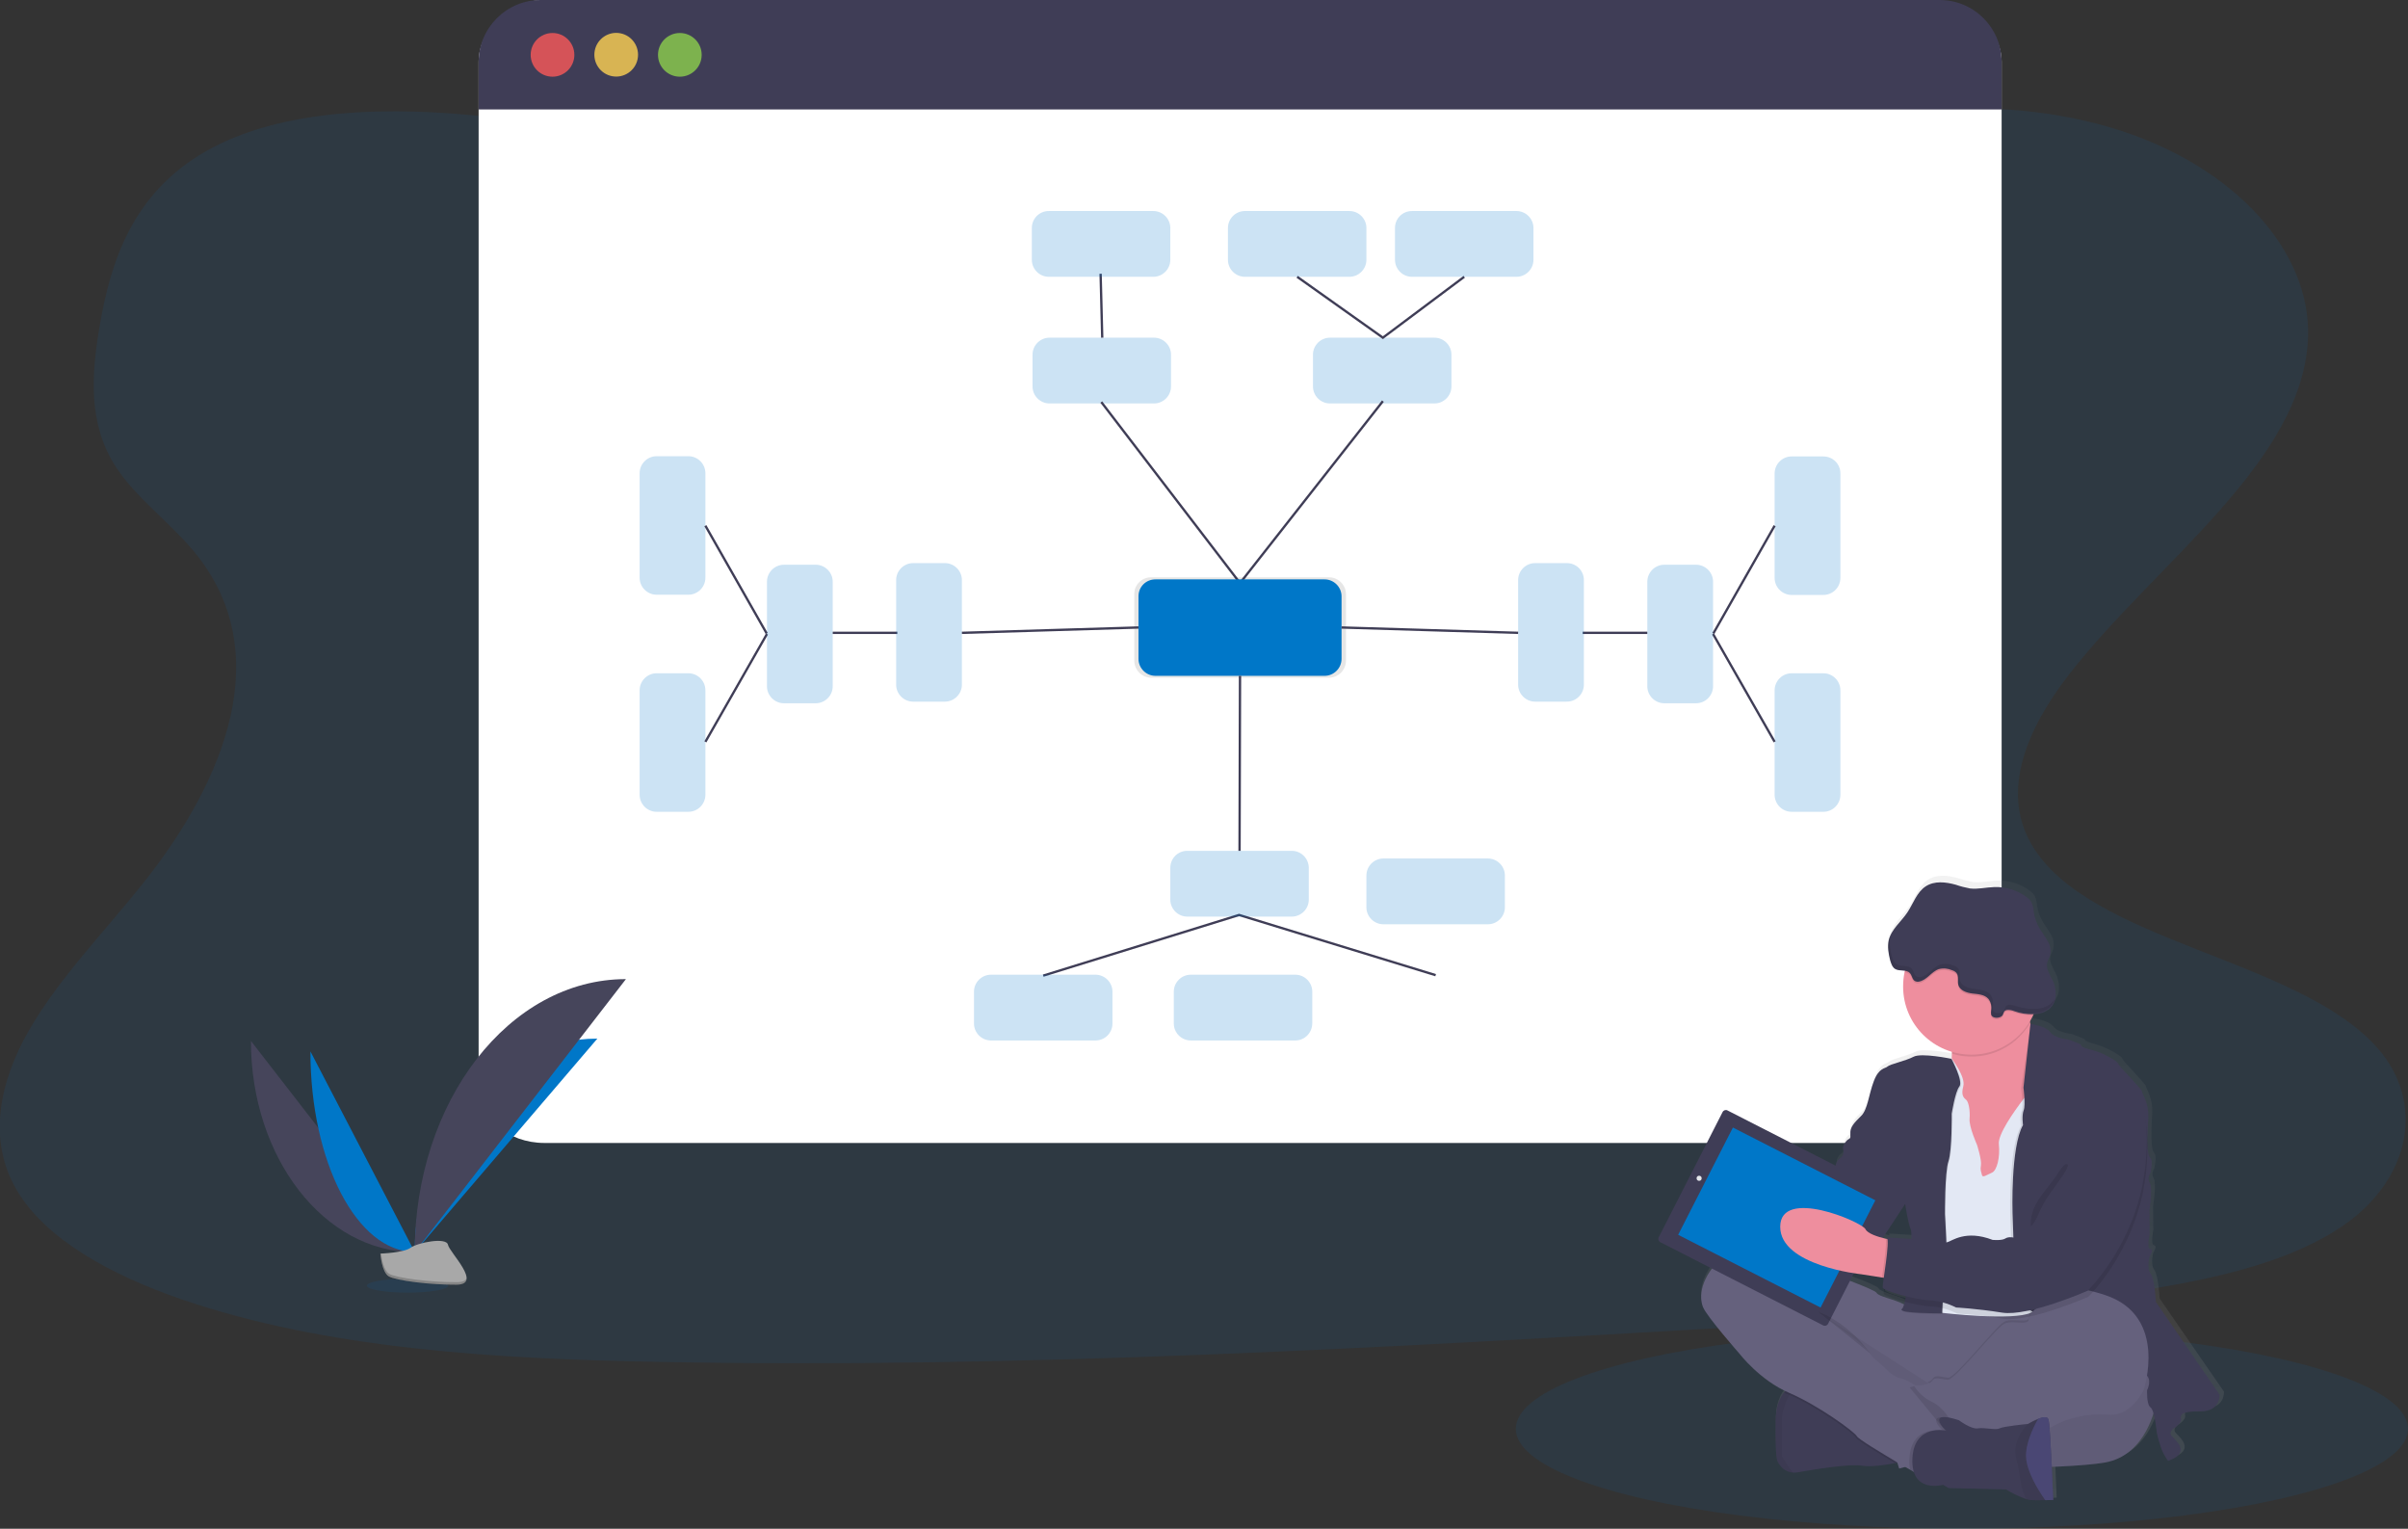 <?xml version="1.0" encoding="utf-8"?>
<!-- Generator: Adobe Illustrator 23.0.1, SVG Export Plug-In . SVG Version: 6.00 Build 0)  -->
<svg version="1.1" id="a6dc9487-50e2-4fb9-af91-bf1b7118d463"
	 xmlns="http://www.w3.org/2000/svg" xmlns:xlink="http://www.w3.org/1999/xlink" x="0px" y="0px" viewBox="0 0 1036.4 657.8"
	 style="enable-background:new 0 0 1036.4 657.8;" xml:space="preserve">
<rect x="0" y="0" width="1036.4" height="657.8" fill="#333333" stroke="none"/>
<style type="text/css">
	.st0{opacity:0.1;fill:#0077C8;enable-background:new    ;}
	.st1{fill:#FFFFFF;}
	.st2{fill:#3F3D56;}
	.st3{opacity:0.8;fill:#FA5959;enable-background:new    ;}
	.st4{opacity:0.8;fill:#FED253;enable-background:new    ;}
	.st5{opacity:0.8;fill:#8CCF4D;enable-background:new    ;}
	.st6{opacity:0.2;fill:#0077C8;enable-background:new    ;}
	.st7{fill:none;stroke:#3F3D56;stroke-miterlimit:10;}
	.st8{opacity:0.1;enable-background:new    ;}
	.st9{fill:#0077C8;}
	.st10{fill:#46455B;}
	.st11{fill:#A8A8A8;}
	.st12{opacity:0.2;enable-background:new    ;}
	.st13{fill:url(#SVGID_1_);}
	.st14{fill:#65617D;}
	.st15{opacity:5.000000e-02;enable-background:new    ;}
	.st16{fill:#EE8E9E;}
	.st17{fill:#E3E8F4;}
	.st18{fill:#E6E8EC;}
	.st19{fill:#565387;}
	.st20{opacity:0.1;}
</style>
<title>mind map</title>
<path class="st0" d="M588.5,123.4c-66.4,0.5-130.1-14.2-191.1-30.6S276,57.9,211,50.4c-41.9-4.8-89.5-4.1-122.4,14.7
	c-31.7,18.1-41,47.7-45.7,75.1c-3.5,20.6-5.2,42.2,7.1,60.9c8.5,13,23.1,23.7,33.4,36.1c35.9,43.1,13.6,98.5-22,143.1
	c-16.7,20.9-36.2,40.9-48.9,63s-18,47-5.4,68.6c12.5,21.4,40.8,36.8,71.4,47.3c62,21.2,134.3,25.5,204.7,26.8
	c155.8,3,312.1-6.1,467.9-15.2c57.7-3.4,115.6-6.8,172.1-15.8c31.4-5,63.7-12.4,86.1-28.2c28.4-20.1,34.4-52.5,14.1-75.7
	c-34.1-38.9-124.8-45.7-149.1-87.9c-13.4-23.2-1.5-50,15.9-72.6c37.5-48.4,101.6-92,103.2-145.9c1-37-31.9-72.9-81.3-88.7
	c-51.8-16.6-122.7-11.8-159.3,19.9C715,108.5,647.1,122.9,588.5,123.4z"/>
<path class="st1" d="M861.5,26.6v441.4c0,13.1-12.7,23.8-28.3,23.8H234.3c-15.6,0-28.3-10.7-28.3-23.8V26.6
	C206,13.4,218.7,0,234.3,0l598.8,1.5C848.7,1.5,861.5,13.4,861.5,26.6z"/>
<path class="st2" d="M861.5,26.7v20.4H206V26.7C206,12,218,0,232.7,0h602.1C849.5,0,861.5,11.9,861.5,26.7
	C861.5,26.7,861.5,26.7,861.5,26.7z"/>
<circle class="st3" cx="237.8" cy="23.6" r="9.4"/>
<ellipse transform="matrix(0.189 -0.982 0.982 0.189 191.915 279.516)" class="st4" cx="265.2" cy="23.6" rx="9.4" ry="9.4"/>
<circle class="st5" cx="292.6" cy="23.6" r="9.4"/>
<path class="st6" d="M451.7,145.3h45c4,0,7.3,3.3,7.3,7.3v13.7c0,4-3.3,7.3-7.3,7.3h-45c-4,0-7.3-3.3-7.3-7.3v-13.7
	C444.4,148.6,447.7,145.3,451.7,145.3z"/>
<path class="st6" d="M572.4,145.3h45c4,0,7.3,3.3,7.3,7.3v13.7c0,4-3.3,7.3-7.3,7.3h-45c-4,0-7.3-3.3-7.3-7.3v-13.7
	C565.1,148.6,568.4,145.3,572.4,145.3z"/>
<polyline class="st7" points="474,173 533.7,250.9 595.2,172.6 "/>
<path class="st8" d="M495.4,248.4H572c4,0,7.3,3.3,7.3,7.3v28.6c0,4-3.3,7.3-7.3,7.3h-76.5c-4,0-7.3-3.3-7.3-7.3v-28.6
	C488.1,251.7,491.4,248.4,495.4,248.4z"/>
<path class="st9" d="M497.3,249.3h72.8c4,0,7.3,3.3,7.3,7.3v26.9c0,4-3.3,7.3-7.3,7.3h-72.8c-4,0-7.3-3.3-7.3-7.3v-26.9
	C490,252.5,493.2,249.3,497.3,249.3z"/>
<line class="st7" x1="474.4" y1="145.3" x2="473.7" y2="117.8"/>
<polyline class="st7" points="630.2,119.1 595.2,145.3 558.3,119.1 "/>
<path class="st6" d="M451.4,90.8h45c4,0,7.3,3.3,7.3,7.3v13.7c0,4-3.3,7.3-7.3,7.3h-45c-4,0-7.3-3.3-7.3-7.3V98.1
	C444.1,94.1,447.3,90.8,451.4,90.8z"/>
<path class="st6" d="M607.7,90.8h45c4,0,7.3,3.3,7.3,7.3v13.7c0,4-3.3,7.3-7.3,7.3h-45c-4,0-7.3-3.3-7.3-7.3V98.1
	C600.4,94.1,603.6,90.8,607.7,90.8z"/>
<path class="st6" d="M535.8,90.8h45c4,0,7.3,3.3,7.3,7.3v13.7c0,4-3.3,7.3-7.3,7.3h-45c-4,0-7.3-3.3-7.3-7.3V98.1
	C528.5,94.1,531.8,90.8,535.8,90.8z"/>
<line class="st7" x1="533.7" y1="290.8" x2="533.5" y2="366.1"/>
<path class="st7" d="M533.3,393.8L533.3,393.8z"/>
<polyline class="st7" points="449,419.8 533.3,393.7 617.9,419.6 "/>
<path class="st6" d="M511,366.1h45c4,0,7.3,3.3,7.3,7.3v13.7c0,4-3.3,7.3-7.3,7.3h-45c-4,0-7.3-3.3-7.3-7.3v-13.7
	C503.7,369.4,506.9,366.1,511,366.1z"/>
<path class="st6" d="M792.1,203.7v45c0,4-3.3,7.3-7.3,7.3h-13.7c-4,0-7.3-3.3-7.3-7.3v-45c0-4,3.3-7.3,7.3-7.3h13.7
	C788.8,196.4,792.1,199.6,792.1,203.7z"/>
<path class="st6" d="M763.8,342v-45c0-4,3.3-7.3,7.3-7.3h13.7c4,0,7.3,3.3,7.3,7.3v45c0,4-3.3,7.3-7.3,7.3h-13.7
	C767.1,349.3,763.8,346,763.8,342z"/>
<path class="st6" d="M595.4,369.4h45c4,0,7.3,3.3,7.3,7.3v13.7c0,4-3.3,7.3-7.3,7.3h-45c-4,0-7.3-3.3-7.3-7.3v-13.7
	C588.1,372.7,591.4,369.4,595.4,369.4z"/>
<path class="st6" d="M471.5,447.7h-45c-4,0-7.3-3.3-7.3-7.3v-13.7c0-4,3.3-7.3,7.3-7.3h45c4,0,7.3,3.3,7.3,7.3v13.7
	C478.8,444.5,475.5,447.7,471.5,447.7z"/>
<path class="st6" d="M557.5,447.7h-45c-4,0-7.3-3.3-7.3-7.3v-13.7c0-4,3.3-7.3,7.3-7.3h45c4,0,7.3,3.3,7.3,7.3v13.7
	C564.7,444.5,561.5,447.7,557.5,447.7z"/>
<line class="st7" x1="737.3" y1="272.8" x2="763.8" y2="319.2"/>
<line class="st7" x1="681.2" y1="272.3" x2="709" y2="272.3"/>
<line class="st7" x1="577.4" y1="270" x2="653.4" y2="272.3"/>
<line class="st7" x1="763.8" y1="226.2" x2="737.4" y2="272.6"/>
<path class="st6" d="M681.7,249.6v45c0,4-3.3,7.3-7.3,7.3h-13.7c-4,0-7.3-3.3-7.3-7.3v-45c0-4,3.3-7.3,7.3-7.3h13.7
	C678.4,242.3,681.7,245.5,681.7,249.6z"/>
<path class="st6" d="M737.3,250.3v45c0,4-3.3,7.3-7.3,7.3h-13.7c-4,0-7.3-3.3-7.3-7.3v-45c0-4,3.3-7.3,7.3-7.3H730
	C734,243,737.3,246.3,737.3,250.3z"/>
<path class="st6" d="M303.6,203.6v45c0,4-3.3,7.3-7.3,7.3h-13.7c-4,0-7.3-3.3-7.3-7.3v-45c0-4,3.3-7.3,7.3-7.3h13.7
	C300.3,196.3,303.6,199.6,303.6,203.6z"/>
<path class="st6" d="M275.3,342v-45c0-4,3.3-7.3,7.3-7.3h13.7c4,0,7.3,3.3,7.3,7.3v45c0,4-3.3,7.3-7.3,7.3h-13.7
	C278.6,349.3,275.3,346,275.3,342z"/>
<line class="st7" x1="330.1" y1="272.8" x2="303.6" y2="319.2"/>
<line class="st7" x1="386.2" y1="272.3" x2="358.4" y2="272.3"/>
<line class="st7" x1="490" y1="270" x2="414" y2="272.3"/>
<line class="st7" x1="303.6" y1="226.2" x2="330" y2="272.6"/>
<path class="st6" d="M414,249.6v45c0,4-3.3,7.3-7.3,7.3H393c-4,0-7.3-3.3-7.3-7.3v-45c0-4,3.3-7.3,7.3-7.3h13.7
	C410.7,242.3,414,245.6,414,249.6z"/>
<path class="st6" d="M358.4,250.3v45c0,4-3.3,7.3-7.3,7.3h-13.7c-4,0-7.3-3.3-7.3-7.3v-45c0-4,3.3-7.3,7.3-7.3h13.7
	C355.1,243,358.4,246.3,358.4,250.3z"/>
<path class="st10" d="M108,447.9c0,50.2,31.5,90.9,70.5,90.9"/>
<path class="st9" d="M178.5,538.8c0-50.8,35.2-91.9,78.6-91.9"/>
<path class="st9" d="M133.6,452.4c0,47.7,20.1,86.3,44.9,86.3"/>
<path class="st10" d="M178.5,538.8c0-64.9,40.7-117.5,90.9-117.5"/>
<ellipse class="st0" cx="175.4" cy="553.2" rx="17.5" ry="3"/>
<path class="st11" d="M163.7,539.4c0,0,10-0.3,13-2.5s15.4-4.7,16.1-1.3s15,17.1,3.7,17.2c-11.3,0.1-26.2-1.8-29.2-3.6
	S163.7,539.4,163.7,539.4z"/>
<path class="st12" d="M196.7,551.7c-11.3,0.1-26.2-1.8-29.2-3.6c-2.3-1.4-3.2-6.4-3.5-8.7h-0.3c0,0,0.6,8.1,3.6,9.9
	c3,1.8,17.9,3.7,29.2,3.6c3.3,0,4.4-1.2,4.3-2.9C200.4,551,199.2,551.7,196.7,551.7z"/>
<g>
	<ellipse class="st0" cx="844.4" cy="614.8" rx="192" ry="43"/>
	
		<linearGradient id="SVGID_1_" gradientUnits="userSpaceOnUse" x1="892.789" y1="-32.88" x2="892.789" y2="235.055" gradientTransform="matrix(1 0 0 -1 -48.1 611.79)">
		<stop  offset="0" style="stop-color:#808080;stop-opacity:0.25"/>
		<stop  offset="0.54" style="stop-color:#808080;stop-opacity:0.12"/>
		<stop  offset="1" style="stop-color:#808080;stop-opacity:0.1"/>
	</linearGradient>
	<path class="st13" d="M957.2,598.8l-27.7-40.1c0,0-0.5-9.9-2.3-12.3s-0.4-7.5-0.4-7.5s1.9-2.8,0.3-3.1s-0.3-6.6-0.3-6.6l-0.1-10.1
		c0,0,1.5-9.7,0.3-12c-0.8-1.3-0.7-2.9,0.1-4.1c0,0,1.5-5.5,0-7s-1.2-10.1-0.8-16.9s-2.7-10.7-2.7-11.7s-10.2-11.1-10.2-12
		s-6.5-4.6-10.3-5.7s-5.8-1.8-5.7-2.3s-6.1-2.6-6.1-2.6s-5.4-0.4-7.5-3.1s-8.4-3.5-8.6-3.5c0-0.2-0.1-0.4-0.1-0.5l-0.1-0.6
		c0.5-0.8,0.9-1.7,1.3-2.5l0.4-0.8c2.3,0,4.5-0.7,6.4-2c1.8-1.5,3-3.8,3.1-6.2c0.1-2.4-0.4-4.8-1.5-6.9c-1.1-2.3-2.8-4.7-2.2-7.2
		c0.2-1.1,0.9-2,1.2-3.1c0.5-2.1,0.2-4.3-0.9-6.1c-1-1.9-2.3-3.5-3.4-5.3c-1.4-2.3-2.3-4.9-2.7-7.5c-0.1-1.4-0.4-2.8-1-4.1
		c-0.6-0.9-1.4-1.7-2.3-2.3c-4-2.9-8.9-4.4-13.9-4.2c-3.5,0.1-7,1.1-10.5,0.6c-2.1-0.4-4.1-0.9-6.2-1.6c-4.3-1.3-9.3-1.8-13.1,0.7
		s-5.3,7.4-7.8,11.2c-2.3,3.4-5.6,6.2-7.3,9.8c0-0.1,0-0.1,0-0.2c-0.4,0.8-0.8,1.7-1,2.6c-0.7,2.8-0.1,5.8,0.6,8.5
		c0.4,1.5,0.8,3,2.1,3.8s3,0.6,4.5,0.9c-0.1,0.2-0.1,0.5-0.2,0.7c-3.2,15.1,5.7,30.1,20.5,34.5c0,0.3,0,0.5,0,0.8
		c0,0.8-0.1,1.5-0.1,2.2l0,0c0,0-13-2.7-16.5-0.9s-10.3,3.2-11.4,4.3s-3.6,0.3-6,6.3s-2.6,12.3-5.6,15.1s-4.5,4.8-4.7,6.8
		s0.4,2.6-0.8,3.2s-2.8,3.3-2.3,4.4c0,0,0.7,2.6-1.4,3.9c-1.2,0.9-1.9,2.4-1.8,3.9c0,0-0.8,2.8-2.6,3.5s-3,4.9-3,4.9l-5.9,6.7
		l-11.6-12.9c-1.8-2-4.9-2.2-6.9-0.3l-5.6,5.2c-2.2,0.5-4.2,1.7-5.7,3.4c-1.3,1.3-2.3,2.8-3,4.4l-3.1,2.8c-1,0.9-1.6,2.1-1.6,3.4
		c-0.8,1.8-0.5,3.9,0.8,5.3l7.4,8.2v0.1c-2.6,0.2-5.2,1.2-7.2,2.9c-11.1,9.8-11.2,18.8-9.6,23s15.8,20,15.8,20s8.2,10.7,20,16.3l0,0
		l-0.1,0.1c-0.2,0.2-0.5,0.5-0.7,0.8l-0.2,0.2l-0.2,0.2l-0.2,0.3l-0.2,0.2l-0.2,0.4c0,0.1-0.1,0.2-0.1,0.2c-0.1,0.2-0.2,0.3-0.3,0.5
		l-0.1,0.2c-0.1,0.2-0.2,0.5-0.3,0.7s-0.1,0.2-0.1,0.3s-0.1,0.3-0.2,0.5l-0.1,0.3c-0.1,0.2-0.1,0.3-0.2,0.5s-0.1,0.2-0.1,0.4
		l-0.2,0.6l-0.1,0.3c-0.1,0.3-0.1,0.6-0.2,0.9l-0.1,0.4c0,0.2-0.1,0.4-0.1,0.7s0,0.3-0.1,0.5s0,0.4-0.1,0.6s0,0.3,0,0.5s0,0.5,0,0.7
		s0,0.3,0,0.5c0,0.4,0,0.8,0,1.2c-0.3,15.1,0.6,17.3,0.6,17.3s1.8,4.8,6.9,5.2c0.7,0.1,1.5,0,2.2-0.1c6.7-1.2,22.5-3.9,28.1-2.8
		c3.3,0.6,9.5-0.3,13.9-1.1l1.2-0.2l0.8,2.6l2.6-0.7l2.2,1.2l1.4,0.8c2.5,8.7,12.9,5.7,12.9,5.7l2.5,1.4l25,0.6
		c2.8,1.7,5.8,3.1,8.8,4.2c0.4,0.1,0.8,0.2,1.2,0.3c2.3,0.2,4.6,0.2,7,0.1c1.9,0,3.4-0.1,3.4-0.1s-0.3-6.8-0.6-14.4
		c9.5-0.4,18-1,23.1-1.9c13.3-2.3,18.8-14.5,20.9-21c0.6,2.6,1,5.3,1.3,8c0.5,2.4,1.2,4.7,2.1,7c0.7,1.8,1.7,3.6,2.8,5.2
		c9.8-3.3,3.9-8.4,1.8-10.6s1.4-4,1.4-4s2.7-1.8,2.5-3.5s-0.4-3.5,8.4-3.3S957.2,598.8,957.2,598.8z M820.7,516.4
		c0.1,0.7,1.3,8.7,2.5,10.8c0.3,1.4,0.4,2.8,0.3,4.2c-5.2-0.4-10.6-0.6-10.6-0.6c0.2,0.2,0.3,0.4,0.3,0.7l-0.8-0.2
		c-0.4-0.1-0.8-0.2-1.2-0.3L820.7,516.4L820.7,516.4z M801.7,546.7l9,1.4l0.8,0.1c-0.3,1.4-0.4,2.8-0.5,4.3c0,0.1,0.2,0.3,0.5,0.5
		c-0.1,0.7-0.2,1.4-0.2,2.1c0.1,0.7,4.4,2.3,9.2,3.5c-0.1,0.3-0.1,0.5-0.2,0.7l0,0c-4.3-2.2-11-3.3-11.8-5s-23.6-9.6-23.6-9.6
		s-0.8-0.5-2.3-1.1l6,1.1l1.7-0.2C794,545.5,797.8,546.2,801.7,546.7L801.7,546.7z"/>
	<path class="st14" d="M927.8,604.4c0,0-3.6,21.7-21.8,24.9s-78.9,2.6-78.9,2.6s-34.7-5-47.3-34.3s-20.6-41-9.9-41.5
		s68.8,19.6,72.2,19.9S931,531.2,927.8,604.4z"/>
	<path class="st15" d="M927.8,604.4c0,0-3.6,21.7-21.8,24.9s-78.9,2.6-78.9,2.6s-34.7-5-47.3-34.3s-20.6-41-9.9-41.5
		s68.8,19.6,72.2,19.9S931,531.2,927.8,604.4z"/>
	<path class="st2" d="M764.9,628.5c0,0,1.8,4.8,6.8,5.1c0.7,0.1,1.5,0,2.2-0.1c6.7-1.2,22.3-3.8,27.8-2.8c3.3,0.6,9.5-0.3,13.8-1.1
		c2.9-0.5,5-1.1,5-1.1s-5.1-17-5.8-17.6s-23.1-14-23.1-14l-17.8-1.2l0,0c-2.4,0.4-4.5,1.6-6,3.5c-1.9,2.3-3.5,6-3.6,12.1
		C764,626.3,764.9,628.5,764.9,628.5z"/>
	<path class="st15" d="M764.9,628.5c0,0,1.8,4.8,6.8,5.1c-1.7-2.2-3.3-4.6-4.8-7l0.1-12.4c-0.7-6.9,1.9-13.8,7-18.5h-0.1
		c0,0-9.3,0.6-9.6,15.6S764.9,628.5,764.9,628.5z"/>
	<path class="st8" d="M841.9,601.3l16.5-12.9l26-25.6c0,0-2.8-0.1-7-0.3c-1,0.7-4,2.8-4.1,5.3c-0.1,3.1-7,0.2-10.6,2
		s-21.1,24.3-24.2,24.1s-5.5-1.6-6.8,0.6l-0.1,0.1L841.9,601.3z"/>
	<path class="st8" d="M767.9,599.2c0.6,0.3,1.2,0.6,1.8,0.8c12.6,5.4,28.1,16.7,29.2,18.7c0.7,1.2,9.7,6.7,16.6,10.8
		c2.9-0.5,5-1.1,5-1.1s-5.1-17-5.8-17.6s-23.1-14-23.1-14l-17.8-1.2l0,0C771.5,596.1,769.4,597.3,767.9,599.2z"/>
	<path class="st14" d="M733,562.5c1.7,4.1,15.6,19.9,15.6,19.9s8.8,11.5,21.4,16.9s28.1,16.7,29.2,18.7c0.7,1.3,10.8,7.3,17.8,11.5
		l1.6,0.9l3.5,2l1.8,1.1c0,0,4.3-3.5,8.6-6.9s8.4-6.9,8.5-7c0.1-0.4,1.8-4.7,1.4-5c-0.2-0.1-1.1-1.9-2.7-4c-1.7-2.3-4-4.1-6.5-5.4
		c-5.9-2.7-8.5-8.8-8.5-8.8s-0.6-0.4-1.4-0.9c-1.7-1.2-3.7-2.1-5.8-2.6c-2.8-0.3-8.1-6.1-8.1-6.1s-3.6-2.3-5-5.2
		s-21.2-16.5-23.1-17.7l48.2,31l11.5,7.4l16.5-12.9l26-25.6c0,0-3.5-0.2-8.6-0.4c-12.7-0.5-35.1-1.4-37.9-0.8
		c-2.3,0.5-4.7,0.7-7,0.5c0,0-6.4,0.3-10.6-1.9s-10.9-3.3-11.7-4.9s-23.5-9.6-23.5-9.6s-30.9-16.4-41.9-6.7S731.3,558.4,733,562.5z"
		/>
	<path class="st16" d="M832.6,468.4l4,13.2l5.1,29.7l18.8,1.3l5.5-9l5.4-9c0,0,3.4-12,5.8-23.6c2.2-10.3,3.6-20.3,1.2-21.3
		c-2.1-1-3.5-4.4-4.3-8.2c-0.1-0.5-0.2-0.9-0.3-1.4c-0.6-3.2-1-6.3-1.2-9.6c0,0-39.5-2-34,14.2c1,2.8,1.5,5.7,1.5,8.7
		c0,0.7-0.1,1.5-0.1,2.2C839.4,460.7,836.7,465.4,832.6,468.4z"/>
	<path class="st17" d="M824.4,466.2l1.4,22.4l3.2,19.1l3.6,8.8l3.2,48.4c0,0,30.9,3.6,38.4-0.1c0.5-0.2,1-0.6,1.4-1.1
		c9.1-13.7,6.1-53.4,6.1-53.4l3.5-25.6l-2.3-13.3l-5.6-0.6l-4.3-0.5c0,0-1,1.2-2.4,3c-3.8,5-10.8,14.9-10.3,19
		c0.6,5.6-0.8,11.4-3,12.3s-4,2.4-4.3,0.9s-0.8-1.9-0.4-4.1s-1.7-8.8-1.7-8.8s-3.5-7.8-3.2-11.2s-0.4-7.2-1.4-8.1s-2.4-1.8-1.3-5.9
		s-5.1-12-5.1-12L824.4,466.2z"/>
	<path class="st8" d="M865.2,522.3l1.3,38.3l7.4,4.1c0.5-0.2,1-0.6,1.4-1.1c9.1-13.7,6.1-53.4,6.1-53.4l3.5-25.6l-2.3-13.3l-5.6-0.6
		c2.2-10.3,3.6-20.3,1.2-21.3c-2.1-1-3.5-4.4-4.3-8.2l0,0l-4,27.1c0,0,0.3,2.5,0.5,5c0.2,1.6,0.1,3.2-0.3,4.8
		c-0.9,2.3-0.3,6.4-0.3,6.4c-2.3,4.1-3.5,11.6-4,18.9C864.9,513,865.2,522.3,865.2,522.3z"/>
	<path class="st2" d="M873.9,440.6c0,0,6.5,0.8,8.5,3.5s7.4,3.1,7.4,3.1s6.2,2,6,2.6s1.8,1.3,5.6,2.3s10.3,4.7,10.3,5.6
		s10.2,10.9,10.2,11.9s3.1,4.9,2.7,11.7s-0.8,15.4,0.8,16.8s0,6.9,0,6.9c-0.8,1.2-0.9,2.8-0.1,4.1c1.3,2.3-0.2,11.9-0.2,11.9l0.1,10
		c0,0-1.4,6.3,0.3,6.5s-0.3,3.1-0.3,3.1s-1.4,5.1,0.4,7.4s2.3,12.2,2.3,12.2l27.4,39.9c0,0,0.4,7.3-8.3,7.2s-8.6,1.7-8.3,3.3
		s-2.4,3.5-2.4,3.5s-3.5,1.8-1.4,4s7.9,7.2-1.8,10.5c-1.1-1.6-2.1-3.3-2.8-5.1c-0.8-2.3-1.5-4.6-2-6.9c0,0-0.9-9.7-2.7-11
		s-1.5-7.4-1.5-7.4s2.6-5-1-7s-55.6-30.9-55.6-30.9l-1.3-38.4c0,0-0.9-28.3,4.5-37.8c0,0-0.6-4.1,0.3-6.4s-0.1-9.7-0.1-9.7
		L873.9,440.6z"/>
	<path class="st8" d="M840.3,456c0,0-12.9-2.7-16.3-0.9s-10.2,3.2-11.3,4.2s-3.6,0.2-5.9,6.3s-2.6,12.2-5.5,15s-4.5,4.7-4.6,6.8
		s0.4,2.6-0.8,3.2s-2.8,3.3-2.3,4.3s26.7,23.6,26.7,23.6s1.3,8.6,2.4,10.8s-1.3,32.2-3.8,34.2s17.3,1.9,17.3,1.9s0.9-19.7,1.7-20.7
		s-0.5-22-0.5-22s-0.1-17.9,1.5-22.7s1.5-20.5,1.5-20.5s1.5-9.5,3.3-11.7S840.3,456,840.3,456z"/>
	<path class="st2" d="M839.9,455.6c0,0-12.9-2.7-16.3-0.9s-10.2,3.2-11.2,4.2s-3.6,0.3-5.9,6.3s-2.6,12.2-5.5,15s-4.5,4.7-4.6,6.8
		s0.4,2.6-0.8,3.2s-2.8,3.3-2.3,4.4s26.7,23.6,26.7,23.6s1.3,8.6,2.4,10.8s-1.3,32.2-3.8,34.2s17.3,1.9,17.3,1.9s0.9-19.7,1.7-20.7
		s-0.5-22-0.5-22s-0.1-17.9,1.5-22.7s1.4-20.5,1.4-20.5s1.5-9.5,3.3-11.7S839.9,455.6,839.9,455.6z"/>
	<path class="st8" d="M838.6,444.7c1,2.8,1.5,5.7,1.5,8.7c13,3.9,26.9-1.6,33.7-13.3c-0.6-3.2-1-6.3-1.2-9.6
		C872.6,430.5,833.1,428.4,838.6,444.7z"/>
	<path class="st16" d="M819.1,424.5c0,16.2,13.1,29.3,29.4,29.3c16.2,0,29.3-13.1,29.3-29.4c0-16.2-13.1-29.3-29.4-29.3
		c-13.9,0-25.8,9.7-28.7,23.3C819.3,420.4,819.1,422.4,819.1,424.5z"/>
	<path class="st2" d="M800.3,492.4l-7,2.2c0,0,0.7,2.6-1.4,3.8c-1.2,0.9-1.9,2.3-1.8,3.8c0,0-0.8,2.8-2.6,3.5s-3,4.9-3,4.9l-5.9,6.8
		c0,0-2.2,1.8-1.8,2.7s-2.3,1.2-2.3,1.2l1.3,22.8l12.2,2.3l7.6-0.8l6.2-2.3l5.4-3.2l2.4-6.3l10.8-16.4L800.3,492.4z"/>
	<path class="st16" d="M776.3,523c0,0-15.6-22.6-27.3-10.4s4.7,31.9,8.6,31.3s22.2-1.7,22.2-1.7L776.3,523z"/>
	<path class="st2" d="M743.5,477.8l70.1,35.8c0.8,0.4,1.1,1.3,0.7,2.1l-27.5,53.9c-0.4,0.8-1.3,1.1-2.1,0.7l-70.1-35.8
		c-0.8-0.4-1.1-1.3-0.7-2.1l27.5-53.9C741.8,477.7,742.8,477.4,743.5,477.8z"/>
	
		<rect x="738.3" y="489.5" transform="matrix(0.455 -0.891 0.891 0.455 -49.798 966.422)" class="st9" width="51.8" height="68.8"/>
	<circle class="st18" cx="731.3" cy="507" r="1.1"/>
	<circle class="st18" cx="797.6" cy="541" r="1.9"/>
	<path class="st16" d="M766.2,527.8c-0.1,16.9,34.9,20.5,34.9,20.5l8.9,1.4l4,0.6l1.7-16.5c0,0-1.8-0.3-4.1-0.8
		c-3.4-0.8-7.8-2.2-8.7-4.1C801.3,525.7,766.3,510.8,766.2,527.8z"/>
	<path class="st8" d="M819.8,418.4c0.8,0.1,1.6,0.4,2.2,1c1,1,1,2.9,2.3,3.5c0.5,0.2,1,0.3,1.5,0.2c3.4-0.5,5.4-4.3,8.7-5.4
		c1.9-0.5,3.9-0.3,5.7,0.5c0.7,0.2,1.4,0.6,1.9,1.2c1.1,1.4,0.3,3.5,0.8,5.2c0.7,2.4,3.5,3.3,6,3.6s5.2,0.5,6.9,2.3
		c1.1,1.4,1.5,3.2,1.2,5c-0.1,0.6-0.1,1.2,0,1.8c0.7,1.9,4,1.6,4.9,0.1c0.6-1.1,0.5-2,1.9-2.3c1.1-0.1,2.2,0.1,3.1,0.5
		c2.6,0.9,5.4,1.3,8.1,1.2c6.9-14.7,0.6-32.2-14.1-39.1c-14.7-6.9-32.2-0.6-39.1,14.1C821,414.1,820.2,416.2,819.8,418.4
		L819.8,418.4z"/>
	<path class="st2" d="M857,436.6c-0.1-0.6-0.1-1.2,0-1.8c0.3-1.8-0.1-3.6-1.2-5c-1.7-1.9-4.4-2-6.9-2.3s-5.3-1.3-6-3.6
		c-0.5-1.7,0.3-3.8-0.8-5.2c-0.5-0.6-1.2-1-1.9-1.2c-1.8-0.8-3.8-1-5.7-0.5c-3.3,1.1-5.2,4.9-8.7,5.4c-0.5,0.1-1.1,0-1.5-0.2
		c-1.3-0.6-1.3-2.5-2.3-3.5c-1.6-1.7-4.5-0.6-6.4-1.8c-1.2-0.8-1.7-2.4-2.1-3.8c-0.7-2.8-1.2-5.7-0.6-8.5c1.1-4.8,5.4-8,8.1-12.1
		c2.5-3.8,4-8.6,7.8-11.1s8.7-1.9,13-0.7c2,0.7,4,1.2,6.1,1.6c3.5,0.4,6.9-0.5,10.4-0.6c4.9-0.2,9.8,1.3,13.8,4.2
		c0.9,0.6,1.7,1.4,2.2,2.3c0.6,1.3,0.9,2.7,1,4.1c0.4,2.7,1.3,5.2,2.7,7.5c1.1,1.8,2.4,3.4,3.4,5.3c1.1,1.8,1.4,4,0.9,6.1
		c-0.3,1-1,2-1.2,3.1c-0.6,2.5,1.1,4.9,2.2,7.2c1.1,2.1,1.6,4.5,1.5,6.8c-0.1,2.4-1.2,4.6-3.1,6.1c-1.9,1.3-4.2,2-6.5,2
		c-2.8,0.1-5.6-0.3-8.3-1.3c-1-0.4-2.1-0.6-3.1-0.5c-1.5,0.3-1.3,1.2-1.9,2.3C861,438.2,857.6,438.5,857,436.6z"/>
	<path class="st8" d="M841.2,602.1l16.5-12.9l26-25.6c0,0-3.5-0.2-8.6-0.4c-1,0.9-1.7,2.2-1.8,3.5c-0.1,3.1-7,0.2-10.6,2
		s-21.1,24.3-24.2,24.1s-5.5-1.6-6.8,0.6l-0.1,0.1c-0.5,0.6-1.2,1-2,1.2L841.2,602.1z"/>
	<path class="st14" d="M807.8,601.2l8.3,26.5l1.3,4.2l4-1.1l8.7-2.4l38.8-10.7c4.9-0.2,9.7-1.5,14-3.7c7.3-4.1,15.7-5.9,24.1-5.3
		c5.1,0.5,10.8-1.7,15.6-10.5c0,0,10.8-31.8-16.4-40.9s-28.5,4.8-28.5,4.8l-0.4,0.2c-1,0.7-4,2.8-4.1,5.3c-0.1,3.1-7,0.2-10.6,2
		s-21.2,24.3-24.3,24.1s-5.5-1.6-6.8,0.6l-0.1,0.1c-1,1.3-3.8,1.6-5.7,1.7c-1,0-1.8,0-1.8,0l-0.2,0.1l-2,0.6L807.8,601.2z"/>
	<path class="st8" d="M810,549.7l4,0.6l1.7-16.5c0,0-1.8-0.3-4.1-0.8C812.1,535.3,810.8,544.2,810,549.7z"/>
	<path class="st8" d="M914.8,472.4c0,0,11.9-3.5,9,30.4s-25,55.2-25,55.2s-25.4,11.2-36.8,9.4c-6.5-1.1-13.1-1.8-19.7-2.2
		c-3.6-1.8-7.5-2.9-11.5-3.1c-6.4-0.2-19.9-4.2-20.1-5.5s3.3-20.1,1.8-21.5c0,0,17.9,0.7,19.7,2s4.4,0.4,6.3,0s7.8-5.5,19.5-1
		c0,0,4,0.4,5.5-0.6s4-0.3,4-0.3c1-0.3,1.9-0.8,2.8-1.4c0.4-0.5,3.5,0,3.5,0c0.7,0.3,1.5,0.1,1.8-0.6c0-0.1,0.1-0.2,0.1-0.3
		c0.4-1.1,1-2,1.8-2.8c0,0,3.5-19.5,10-26.8c0,0,1.9-1.7,1.4-3.7S899.4,468.3,914.8,472.4z"/>
	<path class="st2" d="M914.5,469.8c0,0,11.9-3.5,9,30.4s-25,55.2-25,55.2s-25.4,11.2-36.8,9.4s-19.8-2.2-19.8-2.2
		c-3.6-1.8-7.5-2.9-11.5-3.1c-6.4-0.2-19.9-4.2-20.1-5.5s3.3-20.1,1.8-21.5c0,0,17.9,0.7,19.7,2s4.4,0.4,6.3,0s7.8-5.5,19.5-1
		c0,0,4,0.4,5.5-0.6s4-0.3,4-0.3c1-0.3,1.9-0.8,2.8-1.4c0.4-0.5,3.5,0,3.5,0c0.7,0.3,1.5,0.1,1.8-0.6c0-0.1,0.1-0.2,0.1-0.3
		c0.4-1,1-2,1.8-2.8c0,0,3.5-19.5,10-26.8c0,0,1.9-1.7,1.4-3.7S899.1,465.7,914.5,469.8z"/>
	<path class="st8" d="M821.9,597l16.9,20.5c0.1-0.1,0.1-0.1,0.1-0.1c0.1-0.4,1.8-4.7,1.4-5s-3.3-6.7-9.2-9.4c-3-1.5-5.5-3.8-7.2-6.6
		L821.9,597z"/>
	<path class="st8" d="M822.1,632.4l1.8,1.1c0,0,4.3-3.5,8.6-6.9s8.4-6.9,8.5-7c0.1-0.4,1.8-4.7,1.4-5c-0.2-0.1-1.1-1.9-2.7-4
		c-11.5-3.2-4.2,4.8-3.2,5.1c0,0-14-3.2-14.7,12C821.7,629.3,821.8,630.9,822.1,632.4z"/>
	<path class="st2" d="M836.3,638.9l2.4,1.4l24.7,0.6c2.8,1.7,5.7,3.1,8.8,4.2c0.4,0.1,0.8,0.2,1.2,0.3c2.3,0.2,4.6,0.2,6.9,0.1
		c1.9,0,3.4-0.1,3.4-0.1s-1.2-31.2-2-34.5c-0.4-1.6-2.5-1.2-4.5-0.4c-1.5,0.6-3,1.4-4.4,2.2c0,0-10.5,1-12.2,1.9s-6.4-0.5-9.3,0
		s-8.2-3.5-8.2-3.5c-14.4-4.7-6.3,4.1-5.3,4.5c0,0-14-3.2-14.7,12S836.3,638.9,836.3,638.9z"/>
	<path class="st19" d="M872,626.8c0.3,6.5,5.3,14.5,8.3,18.7c1.9,0,3.4-0.1,3.4-0.1s-1.2-31.2-2-34.5c-0.4-1.6-2.5-1.2-4.5-0.4
		C874.6,615.1,871.8,621.6,872,626.8z"/>
	<path class="st8" d="M872,626.8c0.3,6.5,5.3,14.5,8.3,18.7c1.9,0,3.4-0.1,3.4-0.1s-1.2-31.2-2-34.5c-0.4-1.6-2.5-1.2-4.5-0.4
		C874.6,615.1,871.8,621.6,872,626.8z"/>
	<path class="st15" d="M867.8,627.7c1.7,6.2,1.7,13.2,4.4,17.5c0.4,0.1,0.8,0.2,1.2,0.3c2.3,0.2,4.6,0.2,6.9,0.1
		c1.9,0,3.4-0.1,3.4-0.1s-1.2-31.2-2-34.5c-0.4-1.6-2.5-1.2-4.5-0.4c-1.5,0.6-3,1.4-4.4,2.2C872.7,612.7,865.6,619.7,867.8,627.7z"
		/>
	<path class="st8" d="M782.5,564.4c0,0,12.3,4,22.7,18.2L782.5,564.4z"/>
	<g class="st20">
		<path d="M882.3,410.7c0,0.1,0,0.2-0.1,0.3c-0.1,0.4-0.3,0.7-0.4,1.1C881.9,411.6,882.1,411.1,882.3,410.7z"/>
		<path d="M812.8,404.5c0.2-0.9,0.6-1.8,1-2.6c-0.1,0.2-0.1,0.4-0.2,0.7c-0.7,2.8-0.1,5.7,0.6,8.5c0.3,1.4,0.8,3,2.1,3.8
			c1.9,1.2,4.9,0.2,6.4,1.8c1,1,1,2.9,2.3,3.5c0.5,0.2,1,0.3,1.5,0.2c3.4-0.5,5.4-4.3,8.7-5.4c1.9-0.5,3.9-0.3,5.7,0.5
			c0.7,0.2,1.4,0.6,1.9,1.2c1.1,1.4,0.3,3.5,0.8,5.2c0.7,2.4,3.5,3.3,6,3.6s5.2,0.5,6.9,2.3c1.1,1.4,1.5,3.2,1.2,5
			c-0.1,0.6-0.1,1.2,0,1.8c0.7,1.9,4,1.6,4.9,0.1c0.6-1.1,0.4-2,1.9-2.3c1.1-0.1,2.2,0.1,3.1,0.5c2.7,0.9,5.5,1.3,8.3,1.2
			c2.3,0,4.6-0.7,6.5-2c0.8-0.7,1.5-1.5,2-2.4c-0.4,1.7-1.4,3.2-2.8,4.3c-1.9,1.3-4.2,2-6.5,2c-2.8,0.1-5.6-0.4-8.3-1.3
			c-1-0.4-2.1-0.6-3.1-0.5c-1.5,0.3-1.3,1.2-1.9,2.3c-0.9,1.5-4.2,1.8-4.9-0.1c-0.1-0.6-0.1-1.2,0-1.8c0.3-1.8-0.1-3.6-1.2-5
			c-1.7-1.9-4.4-2-6.9-2.3s-5.3-1.3-6-3.6c-0.5-1.7,0.3-3.8-0.8-5.2c-0.5-0.6-1.2-1-1.9-1.2c-1.8-0.8-3.8-1-5.7-0.5
			c-3.3,1.1-5.2,4.9-8.7,5.4c-0.5,0.1-1.1,0-1.5-0.2c-1.3-0.6-1.3-2.5-2.3-3.5c-1.6-1.7-4.5-0.6-6.4-1.8c-1.2-0.8-1.7-2.4-2.1-3.8
			C812.7,410.2,812.2,407.2,812.8,404.5z"/>
	</g>
	<path class="st8" d="M884.3,507c-2.3,3.2-5,6.1-7.1,9.5s-3.5,7.3-3.1,11.2c2.2-2.2,3.1-5.2,4.5-8c2.3-4.7,5.7-8.7,8.6-13
		c0.5-0.8,4.1-5.6,2.3-5.8C888,500.7,885.1,505.9,884.3,507z"/>
</g>
</svg>

